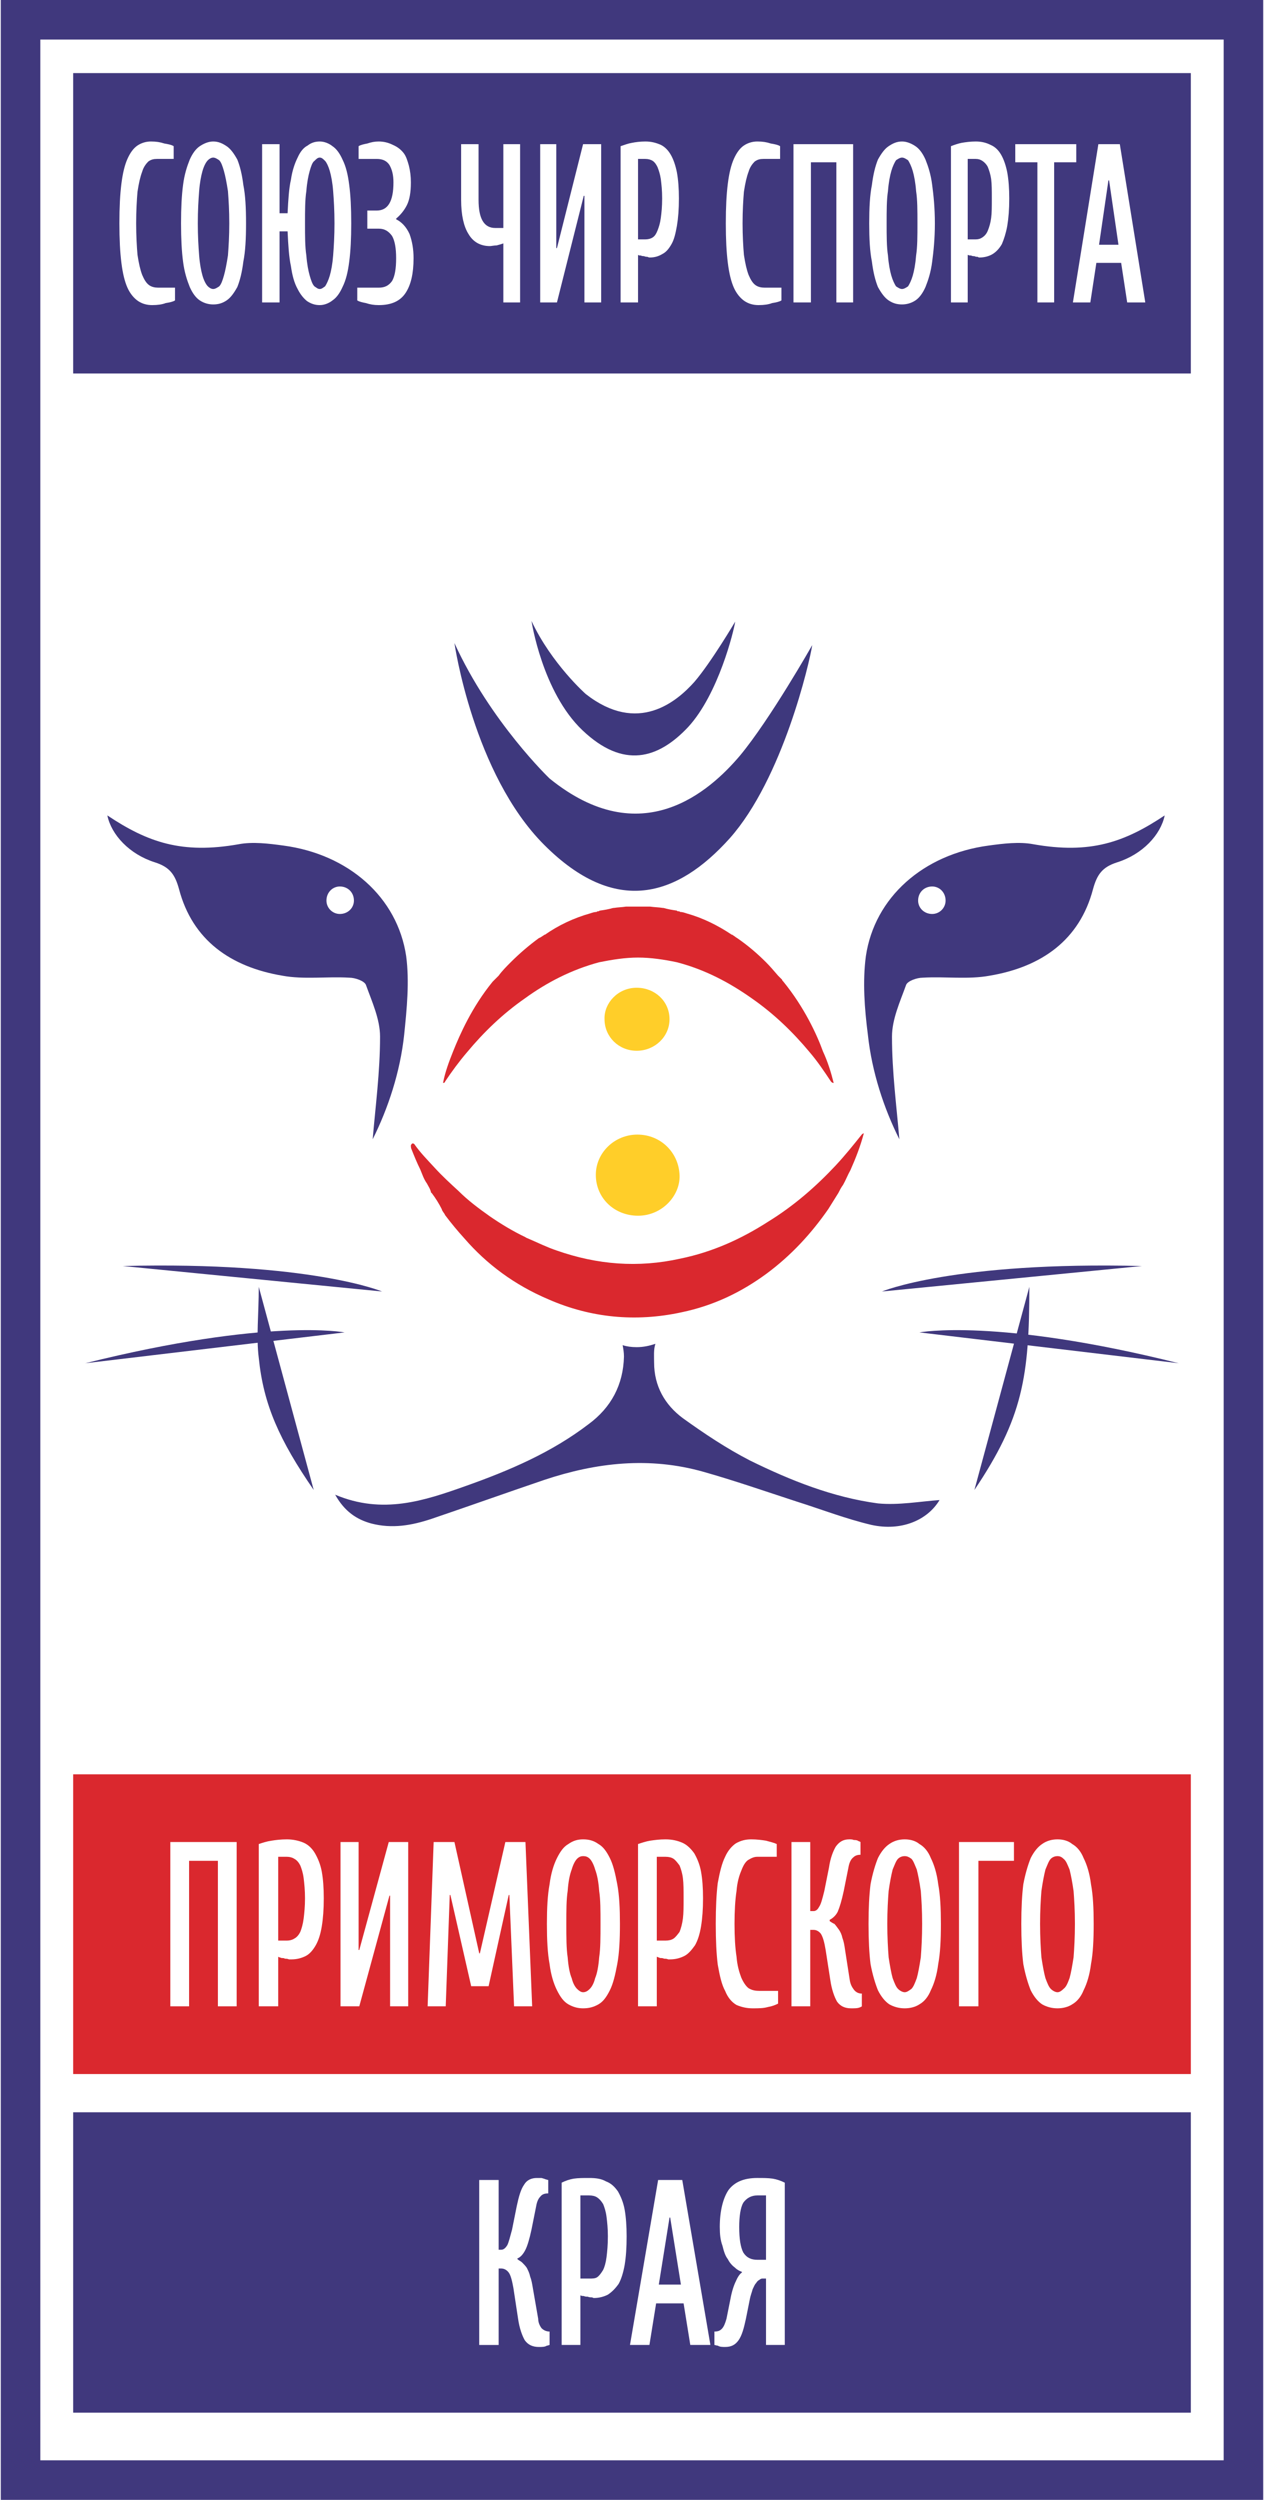 <?xml version="1.0" encoding="UTF-8"?> <!-- Creator: CorelDRAW 2021.5 --> <svg xmlns="http://www.w3.org/2000/svg" xmlns:xlink="http://www.w3.org/1999/xlink" xmlns:xodm="http://www.corel.com/coreldraw/odm/2003" xml:space="preserve" width="253px" height="500px" style="shape-rendering:geometricPrecision; text-rendering:geometricPrecision; image-rendering:optimizeQuality; fill-rule:evenodd; clip-rule:evenodd" viewBox="0 0 18.84 37.28"> <defs> <style type="text/css"> <![CDATA[ .fil6 {fill:white} .fil4 {fill:#FFCE29} .fil3 {fill:#DA282E} .fil5 {fill:#40387D} .fil7 {fill:#3E387D} .fil0 {fill:white;fill-rule:nonzero} .fil2 {fill:#DA282E;fill-rule:nonzero} .fil1 {fill:#40387D;fill-rule:nonzero} ]]> </style> </defs> <g id="Слой_x0020_1">  <polygon class="fil0" points="18.84,37.28 0,37.28 0,0 18.84,0 "></polygon> <path class="fil1" d="M0.59 36.69l17.66 0 0 -36.1 -17.66 0 0 36.1zm18.25 0.59l-18.84 0 0 -37.28 18.84 0 0 37.28z"></path> <polygon class="fil1" points="17.76,5.57 1.08,5.57 1.08,1.09 17.76,1.09 "></polygon> <polygon class="fil2" points="17.76,30.93 1.08,30.93 1.08,26.46 17.76,26.46 "></polygon> <polygon class="fil1" points="17.76,35.98 1.08,35.98 1.08,31.5 17.76,31.5 "></polygon> <g id="_105553231090240"> <path class="fil3" d="M7.07 15.4c-0.02,0.07 -0.05,0.15 -0.09,0.21 0.02,-0.07 0.05,-0.14 0.09,-0.21z"></path> <path class="fil4" d="M9.01 15.2c-0.01,-0.24 0.2,-0.47 0.48,-0.47 0.27,0 0.49,0.2 0.49,0.47 0,0.26 -0.22,0.47 -0.49,0.47 -0.27,0 -0.48,-0.21 -0.48,-0.47z"></path> <path class="fil3" d="M7.24 15.07c-0.03,0.08 -0.07,0.16 -0.12,0.23 0.02,-0.08 0.06,-0.16 0.12,-0.23z"></path> <path class="fil3" d="M7.12 15.29c-0.01,0.04 -0.02,0.08 -0.05,0.11 0,-0.04 0.02,-0.08 0.05,-0.11z"></path> <path class="fil5" d="M13.09 22.42c-0.67,-0.09 -1.3,-0.34 -1.91,-0.64 -0.35,-0.18 -0.68,-0.4 -1,-0.63 -0.27,-0.2 -0.43,-0.48 -0.43,-0.83 0,-0.08 -0.01,-0.2 0.02,-0.28 -0.09,0.03 -0.18,0.05 -0.28,0.05 -0.08,0 -0.15,-0.01 -0.21,-0.03 0.01,0.05 0.02,0.11 0.02,0.17 -0.01,0.42 -0.19,0.76 -0.53,1.01 -0.55,0.42 -1.18,0.69 -1.83,0.92 -0.62,0.22 -1.24,0.43 -1.95,0.13 0.14,0.25 0.32,0.37 0.54,0.43 0.31,0.08 0.6,0.03 0.9,-0.07 0.56,-0.19 1.12,-0.39 1.68,-0.58 0.78,-0.26 1.57,-0.35 2.38,-0.12 0.46,0.13 0.92,0.29 1.38,0.44 0.38,0.12 0.74,0.26 1.12,0.35 0.45,0.1 0.84,-0.07 1.02,-0.37 -0.29,0.02 -0.61,0.08 -0.92,0.05z"></path> <path class="fil4" d="M10.13 17.53c0.01,0.3 -0.26,0.6 -0.62,0.6 -0.35,0 -0.63,-0.26 -0.63,-0.61 0,-0.33 0.28,-0.6 0.62,-0.6 0.35,0 0.62,0.27 0.63,0.61z"></path> <path class="fil3" d="M7.87 18.47c0.14,0.06 0.28,0.13 0.43,0.18 0.6,0.21 1.21,0.26 1.84,0.12 0.49,-0.1 0.92,-0.3 1.31,-0.55 0.39,-0.24 0.72,-0.53 1.01,-0.84 0.14,-0.15 0.26,-0.3 0.38,-0.45 0.01,-0.01 0.01,-0.02 0.04,-0.03 -0.05,0.19 -0.12,0.37 -0.2,0.55 -0.04,0.07 -0.07,0.15 -0.11,0.22 -0.03,0.04 -0.05,0.08 -0.07,0.12l0 0c-0.05,0.08 -0.1,0.16 -0.15,0.24 -0.25,0.36 -0.55,0.69 -0.93,0.97 -0.37,0.27 -0.78,0.47 -1.26,0.57 -0.69,0.15 -1.36,0.08 -1.98,-0.19 -0.52,-0.22 -0.93,-0.53 -1.26,-0.91 -0.1,-0.11 -0.2,-0.23 -0.29,-0.35 -0.01,-0.03 -0.04,-0.05 -0.05,-0.09 -0.04,-0.08 -0.09,-0.16 -0.15,-0.24 -0.01,0 -0.01,-0.01 -0.01,-0.01 -0.01,-0.05 -0.04,-0.09 -0.06,-0.13 -0.05,-0.07 -0.07,-0.14 -0.1,-0.21 -0.05,-0.1 -0.09,-0.2 -0.13,-0.3 -0.01,-0.02 -0.01,-0.04 -0.01,-0.06 0.01,-0.02 0.02,-0.04 0.05,-0.02 0.09,0.13 0.2,0.24 0.31,0.36 0.11,0.12 0.23,0.23 0.35,0.34 0.14,0.14 0.3,0.26 0.47,0.38 0.16,0.11 0.34,0.22 0.53,0.31 0.01,0.01 0.02,0.01 0.04,0.02z"></path> <path class="fil5" d="M14.53 22.22c0.72,-1.07 0.82,-1.69 0.82,-3.03l-0.82 3.03z"></path> <path class="fil5" d="M4.67 22.22c-0.51,-0.74 -0.75,-1.27 -0.82,-1.97 -0.04,-0.31 0,-0.65 0,-1.06l0.82 3.03z"></path> <path class="fil1" d="M13.71 19.87c0,0 1.15,-0.22 3.87,0.46l-3.87 -0.46z"></path> <path class="fil1" d="M13.15 19.26c0,0 1.07,-0.45 3.88,-0.38l-3.88 0.38z"></path> <path class="fil1" d="M5.13 19.87c0,0 -1.14,-0.22 -3.87,0.46l3.87 -0.46z"></path> <path class="fil1" d="M5.69 19.26c0,0 -1.07,-0.45 -3.87,-0.38l3.87 0.38z"></path> <path class="fil5" d="M15.41 12.59c-0.21,-0.04 -0.45,-0.01 -0.67,0.02 -0.97,0.13 -1.7,0.77 -1.83,1.65 -0.05,0.38 -0.02,0.78 0.03,1.17 0.06,0.56 0.24,1.1 0.47,1.56 -0.04,-0.48 -0.11,-1 -0.11,-1.53 0,-0.26 0.12,-0.52 0.21,-0.77 0.02,-0.06 0.16,-0.11 0.25,-0.11 0.33,-0.02 0.68,0.03 1,-0.03 0.77,-0.13 1.34,-0.53 1.54,-1.29 0.06,-0.22 0.14,-0.33 0.36,-0.4 0.38,-0.12 0.65,-0.41 0.71,-0.7 -0.6,0.4 -1.11,0.58 -1.96,0.43z"></path> <path class="fil6" d="M14.1 13.43c0,0.11 -0.09,0.2 -0.2,0.2 -0.12,0 -0.21,-0.09 -0.21,-0.2 0,-0.12 0.09,-0.21 0.21,-0.21 0.11,0 0.2,0.09 0.2,0.21z"></path> <path class="fil5" d="M3.55 12.59c0.21,-0.04 0.45,-0.01 0.67,0.02 0.97,0.13 1.7,0.77 1.83,1.65 0.05,0.38 0.01,0.78 -0.03,1.17 -0.06,0.56 -0.24,1.1 -0.47,1.56 0.04,-0.48 0.11,-1 0.11,-1.53 0,-0.26 -0.12,-0.52 -0.21,-0.77 -0.02,-0.06 -0.16,-0.11 -0.25,-0.11 -0.33,-0.02 -0.68,0.03 -1,-0.03 -0.77,-0.13 -1.34,-0.53 -1.54,-1.29 -0.06,-0.22 -0.14,-0.33 -0.36,-0.4 -0.38,-0.12 -0.65,-0.41 -0.71,-0.7 0.6,0.4 1.11,0.58 1.96,0.43z"></path> <path class="fil6" d="M4.86 13.43c0,0.11 0.09,0.2 0.2,0.2 0.12,0 0.21,-0.09 0.21,-0.2 0,-0.12 -0.09,-0.21 -0.21,-0.21 -0.11,0 -0.2,0.09 -0.2,0.21z"></path> <path class="fil3" d="M12.27 15.68c-0.09,-0.25 -0.28,-0.66 -0.59,-1.04 -0.01,-0.01 -0.02,-0.02 -0.02,-0.03 -0.02,-0.02 -0.04,-0.04 -0.06,-0.06 -0.06,-0.07 -0.12,-0.14 -0.18,-0.2 0,0 0,0 0,0 -0.13,-0.13 -0.27,-0.25 -0.43,-0.36 -0.02,-0.01 -0.04,-0.03 -0.06,-0.04 -0.01,-0.01 -0.01,-0.01 -0.02,-0.01 -0.21,-0.14 -0.43,-0.25 -0.68,-0.32 -0.03,-0.01 -0.06,-0.02 -0.09,-0.02 -0.01,-0.01 -0.02,-0.01 -0.04,-0.01 0,0 -0.01,-0.01 -0.01,-0.01 -0.07,-0.01 -0.13,-0.02 -0.2,-0.04 0,0 -0.01,0 -0.01,0 -0.06,-0.01 -0.12,-0.01 -0.19,-0.02 -0.01,0 -0.03,0 -0.05,0 -0.04,0 -0.08,0 -0.13,0 -0.04,0 -0.08,0 -0.12,0 -0.02,0 -0.04,0 -0.06,0 -0.06,0.01 -0.12,0.01 -0.18,0.02 -0.01,0 -0.01,0 -0.01,0 -0.07,0.02 -0.13,0.03 -0.2,0.04 -0.01,0 -0.01,0.01 -0.02,0.01 -0.01,0 -0.02,0 -0.03,0.01 -0.03,0 -0.06,0.01 -0.09,0.02 -0.25,0.07 -0.48,0.18 -0.68,0.32 -0.01,0 -0.01,0 -0.02,0.01 -0.02,0.01 -0.04,0.03 -0.07,0.04 -0.15,0.11 -0.29,0.23 -0.42,0.36l0 0c-0.06,0.06 -0.13,0.13 -0.18,0.2 -0.02,0.02 -0.04,0.04 -0.06,0.06 -0.01,0.01 -0.02,0.02 -0.03,0.03 -0.31,0.38 -0.49,0.79 -0.59,1.04 -0.06,0.15 -0.12,0.31 -0.15,0.47 0.02,0 0.03,-0.01 0.03,-0.02 0.1,-0.15 0.21,-0.3 0.33,-0.44 0.25,-0.3 0.53,-0.57 0.86,-0.8 0.33,-0.24 0.7,-0.43 1.11,-0.54 0.2,-0.04 0.39,-0.07 0.58,-0.07 0.19,0 0.39,0.03 0.58,0.07 0.42,0.11 0.78,0.3 1.12,0.54 0.33,0.23 0.61,0.5 0.86,0.8 0.12,0.14 0.22,0.29 0.32,0.44 0.01,0.01 0.02,0.02 0.04,0.02 -0.04,-0.16 -0.09,-0.32 -0.16,-0.47z"></path> <path class="fil7" d="M7.92 9.26c0,0 0.16,1.06 0.76,1.63 0.61,0.58 1.13,0.43 1.58,-0.05 0.45,-0.49 0.68,-1.43 0.7,-1.57 0,0 -0.36,0.61 -0.61,0.9 -0.26,0.29 -0.84,0.79 -1.62,0.18 0,0 -0.51,-0.45 -0.81,-1.09z"></path> <path class="fil7" d="M6.77 9.59c0,0 0.28,1.95 1.34,3.01 1.06,1.06 1.98,0.78 2.77,-0.1 0.79,-0.89 1.19,-2.62 1.23,-2.88 0,0 -0.63,1.11 -1.08,1.65 -0.45,0.53 -1.47,1.45 -2.84,0.34 0,0 -0.88,-0.84 -1.42,-2.02z"></path> </g> <g id="_105553231293504"> <path class="fil0" d="M2.26 4.55c-0.08,0 -0.15,-0.02 -0.21,-0.06 -0.06,-0.04 -0.12,-0.11 -0.16,-0.2 -0.04,-0.09 -0.07,-0.21 -0.09,-0.37 -0.02,-0.16 -0.03,-0.35 -0.03,-0.59 0,-0.24 0.01,-0.43 0.03,-0.59 0.02,-0.16 0.05,-0.28 0.09,-0.37 0.04,-0.09 0.09,-0.16 0.15,-0.2 0.06,-0.04 0.13,-0.06 0.2,-0.06 0.08,0 0.14,0.01 0.2,0.03 0.06,0.01 0.11,0.02 0.14,0.04l0 0.19 -0.25 0c-0.05,0 -0.09,0.01 -0.13,0.04 -0.03,0.03 -0.07,0.08 -0.09,0.15 -0.03,0.08 -0.05,0.17 -0.07,0.3 -0.01,0.12 -0.02,0.28 -0.02,0.47 0,0.19 0.01,0.35 0.02,0.47 0.02,0.13 0.04,0.22 0.07,0.3 0.03,0.07 0.06,0.12 0.1,0.15 0.04,0.03 0.09,0.04 0.14,0.04l0.25 0 0 0.19c-0.03,0.02 -0.08,0.03 -0.14,0.04 -0.05,0.02 -0.12,0.03 -0.2,0.03z"></path> <path class="fil0" d="M3.17 4.31c0.03,0 0.06,-0.02 0.09,-0.04 0.03,-0.03 0.05,-0.09 0.07,-0.16 0.02,-0.07 0.04,-0.17 0.06,-0.3 0.01,-0.13 0.02,-0.29 0.02,-0.48 0,-0.19 -0.01,-0.35 -0.02,-0.48 -0.02,-0.13 -0.04,-0.23 -0.06,-0.3 -0.02,-0.07 -0.04,-0.13 -0.07,-0.16 -0.03,-0.02 -0.06,-0.04 -0.09,-0.04 -0.03,0 -0.06,0.02 -0.08,0.04 -0.03,0.03 -0.06,0.09 -0.08,0.16 -0.02,0.07 -0.04,0.17 -0.05,0.3 -0.01,0.13 -0.02,0.29 -0.02,0.48 0,0.19 0.01,0.35 0.02,0.48 0.01,0.13 0.03,0.23 0.05,0.3 0.02,0.07 0.05,0.13 0.08,0.16 0.02,0.02 0.05,0.04 0.08,0.04zm0 -2.2c0.08,0 0.14,0.03 0.2,0.07 0.06,0.04 0.11,0.11 0.16,0.2 0.04,0.1 0.07,0.22 0.09,0.38 0.03,0.15 0.04,0.34 0.04,0.57 0,0.23 -0.01,0.42 -0.04,0.57 -0.02,0.16 -0.05,0.28 -0.09,0.38 -0.05,0.09 -0.1,0.16 -0.16,0.2 -0.06,0.04 -0.12,0.06 -0.2,0.06 -0.07,0 -0.14,-0.02 -0.2,-0.06 -0.06,-0.04 -0.11,-0.11 -0.15,-0.2 -0.04,-0.1 -0.08,-0.22 -0.1,-0.38 -0.02,-0.15 -0.03,-0.34 -0.03,-0.57 0,-0.23 0.01,-0.42 0.03,-0.57 0.02,-0.16 0.06,-0.28 0.1,-0.38 0.04,-0.09 0.09,-0.16 0.15,-0.2 0.06,-0.04 0.13,-0.07 0.2,-0.07z"></path> <path class="fil0" d="M4.76 2.35c-0.03,0 -0.05,0.02 -0.08,0.05 -0.03,0.02 -0.05,0.08 -0.07,0.15 -0.02,0.07 -0.04,0.17 -0.05,0.3 -0.02,0.13 -0.02,0.29 -0.02,0.48 0,0.19 0,0.35 0.02,0.48 0.01,0.13 0.03,0.23 0.05,0.3 0.02,0.07 0.04,0.13 0.07,0.16 0.03,0.02 0.05,0.04 0.08,0.04 0.03,0 0.05,-0.02 0.08,-0.04 0.02,-0.03 0.05,-0.09 0.07,-0.16 0.02,-0.07 0.04,-0.17 0.05,-0.3 0.01,-0.13 0.02,-0.29 0.02,-0.48 0,-0.19 -0.01,-0.35 -0.02,-0.48 -0.01,-0.13 -0.03,-0.23 -0.05,-0.3 -0.02,-0.07 -0.05,-0.13 -0.07,-0.15 -0.03,-0.03 -0.05,-0.05 -0.08,-0.05zm0 -0.24c0.07,0 0.14,0.03 0.19,0.07 0.06,0.04 0.11,0.11 0.15,0.2 0.05,0.1 0.08,0.22 0.1,0.38 0.02,0.15 0.03,0.34 0.03,0.57 0,0.23 -0.01,0.42 -0.03,0.57 -0.02,0.16 -0.05,0.28 -0.1,0.38 -0.04,0.09 -0.09,0.16 -0.15,0.2 -0.05,0.04 -0.12,0.07 -0.19,0.07 -0.07,0 -0.13,-0.02 -0.19,-0.06 -0.05,-0.04 -0.1,-0.1 -0.14,-0.18 -0.05,-0.09 -0.08,-0.2 -0.1,-0.34 -0.03,-0.14 -0.04,-0.31 -0.05,-0.52l-0.12 0 0 1.06 -0.26 0 0 -2.36 0.26 0 0 1.03 0.12 0c0.01,-0.2 0.02,-0.37 0.05,-0.5 0.02,-0.14 0.06,-0.25 0.1,-0.33 0.04,-0.09 0.09,-0.15 0.15,-0.18 0.05,-0.04 0.11,-0.06 0.18,-0.06z"></path> <path class="fil0" d="M5.64 4.29c0.09,0 0.15,-0.03 0.2,-0.1 0.04,-0.07 0.06,-0.18 0.06,-0.34 0,-0.15 -0.02,-0.26 -0.06,-0.33 -0.05,-0.07 -0.11,-0.11 -0.2,-0.11l-0.17 0 0 -0.27 0.14 0c0.17,0 0.25,-0.14 0.25,-0.42 0,-0.11 -0.02,-0.19 -0.06,-0.26 -0.04,-0.06 -0.1,-0.09 -0.19,-0.09l-0.27 0 0 -0.19c0.03,-0.02 0.08,-0.03 0.13,-0.04 0.06,-0.02 0.11,-0.03 0.17,-0.03 0.08,0 0.15,0.02 0.21,0.05 0.07,0.03 0.12,0.07 0.16,0.12 0.04,0.05 0.06,0.12 0.08,0.19 0.02,0.08 0.03,0.16 0.03,0.25 0,0.15 -0.02,0.26 -0.06,0.34 -0.04,0.08 -0.1,0.15 -0.16,0.2l0 0.01c0.08,0.04 0.15,0.11 0.2,0.22 0.04,0.11 0.06,0.23 0.06,0.36 0,0.23 -0.04,0.4 -0.12,0.52 -0.08,0.12 -0.21,0.18 -0.4,0.18 -0.07,0 -0.13,-0.01 -0.19,-0.03 -0.05,-0.01 -0.1,-0.02 -0.13,-0.04l0 -0.19 0.32 0z"></path> <path class="fil0" d="M7.3 3.67c-0.14,0 -0.25,-0.06 -0.32,-0.18 -0.07,-0.11 -0.11,-0.28 -0.11,-0.51l0 -0.83 0.26 0 0 0.83c0,0.28 0.08,0.42 0.25,0.42l0.12 0 0 -1.25 0.25 0 0 2.36 -0.25 0 0 -0.88c-0.03,0.01 -0.06,0.02 -0.1,0.03 -0.04,0 -0.08,0.01 -0.1,0.01z"></path> <polygon class="fil0" points="8.3,4.51 8.05,4.51 8.05,2.15 8.29,2.15 8.29,3.7 8.3,3.7 8.69,2.15 8.96,2.15 8.96,4.51 8.71,4.51 8.71,2.92 8.7,2.92 "></polygon> <path class="fil0" d="M9.62 3.57c0.04,0 0.08,-0.01 0.11,-0.03 0.03,-0.02 0.05,-0.05 0.07,-0.1 0.02,-0.05 0.04,-0.11 0.05,-0.19 0.01,-0.07 0.02,-0.17 0.02,-0.29 0,-0.12 -0.01,-0.21 -0.02,-0.29 -0.01,-0.07 -0.03,-0.13 -0.05,-0.18 -0.02,-0.04 -0.04,-0.07 -0.07,-0.09 -0.03,-0.02 -0.07,-0.03 -0.11,-0.03l-0.11 0 0 1.2 0.11 0zm-0.11 0.94l-0.26 0 0 -2.33c0.06,-0.02 0.11,-0.04 0.17,-0.05 0.05,-0.01 0.12,-0.02 0.2,-0.02 0.09,0 0.16,0.02 0.23,0.05 0.06,0.03 0.11,0.08 0.15,0.15 0.04,0.07 0.07,0.16 0.09,0.26 0.02,0.11 0.03,0.24 0.03,0.39 0,0.16 -0.01,0.29 -0.03,0.41 -0.02,0.11 -0.04,0.2 -0.08,0.27 -0.04,0.07 -0.08,0.12 -0.14,0.15 -0.05,0.03 -0.11,0.05 -0.18,0.05 -0.01,0 -0.02,0 -0.04,-0.01 -0.01,0 -0.03,0 -0.05,-0.01 -0.01,0 -0.03,0 -0.05,-0.01 -0.02,0 -0.03,0 -0.04,-0.01l0 0.71z"></path> <path class="fil0" d="M11.31 4.55c-0.08,0 -0.15,-0.02 -0.21,-0.06 -0.06,-0.04 -0.12,-0.11 -0.16,-0.2 -0.04,-0.09 -0.07,-0.21 -0.09,-0.37 -0.02,-0.16 -0.03,-0.35 -0.03,-0.59 0,-0.24 0.01,-0.43 0.03,-0.59 0.02,-0.16 0.05,-0.28 0.09,-0.37 0.04,-0.09 0.09,-0.16 0.15,-0.2 0.06,-0.04 0.13,-0.06 0.2,-0.06 0.08,0 0.14,0.01 0.2,0.03 0.06,0.01 0.11,0.02 0.14,0.04l0 0.19 -0.25 0c-0.05,0 -0.09,0.01 -0.13,0.04 -0.03,0.03 -0.07,0.08 -0.09,0.15 -0.03,0.08 -0.05,0.17 -0.07,0.3 -0.01,0.12 -0.02,0.28 -0.02,0.47 0,0.19 0.01,0.35 0.02,0.47 0.02,0.13 0.04,0.22 0.07,0.3 0.03,0.07 0.06,0.12 0.1,0.15 0.04,0.03 0.09,0.04 0.14,0.04l0.25 0 0 0.19c-0.03,0.02 -0.08,0.03 -0.14,0.04 -0.05,0.02 -0.12,0.03 -0.2,0.03z"></path> <polygon class="fil0" points="12.72,2.15 12.72,4.51 12.47,4.51 12.47,2.42 12.09,2.42 12.09,4.51 11.83,4.51 11.83,2.15 "></polygon> <path class="fil0" d="M13.45 4.31c0.03,0 0.06,-0.02 0.09,-0.04 0.02,-0.03 0.05,-0.09 0.07,-0.16 0.02,-0.07 0.04,-0.17 0.05,-0.3 0.02,-0.13 0.02,-0.29 0.02,-0.48 0,-0.19 0,-0.35 -0.02,-0.48 -0.01,-0.13 -0.03,-0.23 -0.05,-0.3 -0.02,-0.07 -0.05,-0.13 -0.07,-0.16 -0.03,-0.02 -0.06,-0.04 -0.09,-0.04 -0.03,0 -0.06,0.02 -0.09,0.04 -0.02,0.03 -0.05,0.09 -0.07,0.16 -0.02,0.07 -0.04,0.17 -0.05,0.3 -0.02,0.13 -0.02,0.29 -0.02,0.48 0,0.19 0,0.35 0.02,0.48 0.01,0.13 0.03,0.23 0.05,0.3 0.02,0.07 0.05,0.13 0.07,0.16 0.03,0.02 0.06,0.04 0.09,0.04zm0 -2.2c0.07,0 0.14,0.03 0.2,0.07 0.06,0.04 0.11,0.11 0.15,0.2 0.04,0.1 0.08,0.22 0.1,0.38 0.02,0.15 0.04,0.34 0.04,0.57 0,0.23 -0.02,0.42 -0.04,0.57 -0.02,0.16 -0.06,0.28 -0.1,0.38 -0.04,0.09 -0.09,0.16 -0.15,0.2 -0.06,0.04 -0.13,0.06 -0.2,0.06 -0.08,0 -0.14,-0.02 -0.2,-0.06 -0.06,-0.04 -0.11,-0.11 -0.16,-0.2 -0.04,-0.1 -0.07,-0.22 -0.09,-0.38 -0.03,-0.15 -0.04,-0.34 -0.04,-0.57 0,-0.23 0.01,-0.42 0.04,-0.57 0.02,-0.16 0.05,-0.28 0.09,-0.38 0.05,-0.09 0.1,-0.16 0.16,-0.2 0.06,-0.04 0.12,-0.07 0.2,-0.07z"></path> <path class="fil0" d="M14.55 3.57c0.04,0 0.07,-0.01 0.1,-0.03 0.03,-0.02 0.06,-0.05 0.08,-0.1 0.02,-0.05 0.04,-0.11 0.05,-0.19 0.01,-0.07 0.01,-0.17 0.01,-0.29 0,-0.12 0,-0.21 -0.01,-0.29 -0.01,-0.07 -0.03,-0.13 -0.05,-0.18 -0.02,-0.04 -0.05,-0.07 -0.08,-0.09 -0.03,-0.02 -0.06,-0.03 -0.1,-0.03l-0.12 0 0 1.2 0.12 0zm-0.12 0.94l-0.25 0 0 -2.33c0.05,-0.02 0.11,-0.04 0.16,-0.05 0.06,-0.01 0.13,-0.02 0.21,-0.02 0.09,0 0.16,0.02 0.22,0.05 0.07,0.03 0.12,0.08 0.16,0.15 0.04,0.07 0.07,0.16 0.09,0.26 0.02,0.11 0.03,0.24 0.03,0.39 0,0.16 -0.01,0.29 -0.03,0.41 -0.02,0.11 -0.05,0.2 -0.08,0.27 -0.04,0.07 -0.09,0.12 -0.14,0.15 -0.05,0.03 -0.12,0.05 -0.19,0.05 -0.01,0 -0.02,0 -0.03,-0.01 -0.02,0 -0.03,0 -0.05,-0.01 -0.02,0 -0.03,0 -0.05,-0.01 -0.02,0 -0.03,0 -0.05,-0.01l0 0.71z"></path> <polygon class="fil0" points="15.14,2.15 16.05,2.15 16.05,2.42 15.72,2.42 15.72,4.51 15.47,4.51 15.47,2.42 15.14,2.42 "></polygon> <path class="fil0" d="M16.54 2.69l-0.01 0 -0.14 0.96 0.29 0 -0.14 -0.96zm-0.19 1.23l-0.09 0.59 -0.26 0 0.38 -2.36 0.32 0 0.38 2.36 -0.27 0 -0.09 -0.59 -0.37 0z"></path> </g> <g id="_105553231236064"> <path class="fil0" d="M7.71 33.69c0.02,0.02 0.05,0.03 0.07,0.05 0.02,0.02 0.05,0.05 0.07,0.08 0.02,0.04 0.04,0.08 0.05,0.13 0.02,0.05 0.03,0.11 0.04,0.17l0.08 0.46c0,0.05 0.02,0.1 0.05,0.14 0.03,0.03 0.07,0.05 0.12,0.05l0 0.2c-0.01,0 -0.02,0.01 -0.04,0.01 -0.03,0.02 -0.07,0.02 -0.12,0.02 -0.09,0 -0.16,-0.03 -0.21,-0.1 -0.04,-0.07 -0.08,-0.18 -0.1,-0.32l-0.07 -0.46c-0.02,-0.11 -0.04,-0.19 -0.07,-0.23 -0.03,-0.04 -0.07,-0.06 -0.11,-0.06l-0.04 0 0 1.14 -0.29 0 0 -2.46 0.29 0 0 1.04 0.04 0c0.03,0 0.06,-0.02 0.09,-0.07 0.02,-0.04 0.04,-0.12 0.07,-0.23l0.07 -0.35c0.03,-0.14 0.06,-0.25 0.11,-0.32 0.04,-0.07 0.11,-0.1 0.19,-0.1 0.03,0 0.05,0 0.07,0 0.03,0.01 0.04,0.01 0.06,0.02 0.01,0 0.03,0.01 0.04,0.01l0 0.2c-0.05,0 -0.09,0.01 -0.12,0.05 -0.03,0.03 -0.05,0.08 -0.06,0.14l-0.07 0.35c-0.03,0.14 -0.06,0.24 -0.09,0.3 -0.03,0.06 -0.07,0.11 -0.12,0.13l0 0.01z"></path> <path class="fil0" d="M8.78 33.98c0.05,0 0.09,0 0.12,-0.02 0.03,-0.02 0.06,-0.06 0.09,-0.11 0.02,-0.04 0.04,-0.11 0.05,-0.19 0.01,-0.08 0.02,-0.18 0.02,-0.31 0,-0.12 -0.01,-0.21 -0.02,-0.29 -0.01,-0.08 -0.03,-0.14 -0.05,-0.19 -0.03,-0.05 -0.06,-0.08 -0.09,-0.1 -0.03,-0.02 -0.07,-0.03 -0.12,-0.03l-0.13 0 0 1.24 0.13 0zm-0.13 0.99l-0.28 0 0 -2.42c0.06,-0.03 0.12,-0.05 0.18,-0.06 0.07,-0.01 0.14,-0.01 0.23,-0.01 0.1,0 0.18,0.01 0.25,0.05 0.08,0.03 0.13,0.08 0.18,0.15 0.04,0.07 0.08,0.16 0.1,0.27 0.02,0.11 0.03,0.25 0.03,0.4 0,0.17 -0.01,0.31 -0.03,0.43 -0.02,0.11 -0.05,0.21 -0.09,0.28 -0.05,0.07 -0.1,0.12 -0.16,0.16 -0.06,0.03 -0.13,0.05 -0.21,0.05 -0.01,0 -0.02,-0.01 -0.03,-0.01 -0.02,0 -0.04,0 -0.06,-0.01 -0.02,0 -0.04,0 -0.06,-0.01 -0.02,0 -0.03,0 -0.05,-0.01l0 0.74z"></path> <path class="fil0" d="M9.99 33.07l-0.01 0 -0.16 1 0.33 0 -0.16 -1zm-0.21 1.28l-0.1 0.62 -0.29 0 0.42 -2.46 0.36 0 0.42 2.46 -0.3 0 -0.1 -0.62 -0.41 0z"></path> <path class="fil0" d="M11.42 33.7l0 -0.96 -0.13 0c-0.09,0 -0.16,0.04 -0.21,0.11 -0.04,0.07 -0.06,0.2 -0.06,0.36 0,0.18 0.02,0.3 0.06,0.38 0.05,0.08 0.12,0.11 0.21,0.11l0.13 0zm-0.36 0.18c-0.03,-0.01 -0.07,-0.03 -0.1,-0.06 -0.04,-0.03 -0.08,-0.07 -0.11,-0.13 -0.04,-0.05 -0.06,-0.12 -0.08,-0.2 -0.03,-0.08 -0.04,-0.17 -0.04,-0.28 0,-0.24 0.05,-0.43 0.13,-0.55 0.09,-0.12 0.23,-0.18 0.43,-0.18 0.09,0 0.16,0 0.23,0.01 0.06,0.01 0.12,0.03 0.18,0.06l0 2.42 -0.28 0 0 -0.99 -0.06 0c-0.01,0 -0.03,0.01 -0.04,0.02 -0.02,0.01 -0.03,0.02 -0.05,0.05 -0.02,0.02 -0.03,0.05 -0.05,0.09 -0.01,0.04 -0.03,0.09 -0.04,0.14l-0.06 0.3c-0.03,0.14 -0.06,0.25 -0.11,0.32 -0.05,0.07 -0.11,0.1 -0.2,0.1 -0.04,0 -0.08,0 -0.11,-0.02 -0.02,0 -0.04,-0.01 -0.05,-0.01l0 -0.2c0.05,0 0.08,-0.01 0.11,-0.04 0.03,-0.03 0.05,-0.08 0.07,-0.15l0.06 -0.3c0.02,-0.11 0.05,-0.2 0.08,-0.26 0.03,-0.07 0.06,-0.11 0.09,-0.13l0 -0.01z"></path> </g> <g id="_105553231217408"> <polygon class="fil0" points="3.52,27.47 3.52,29.92 3.24,29.92 3.24,27.75 2.81,27.75 2.81,29.92 2.53,29.92 2.53,27.47 "></polygon> <path class="fil0" d="M4.27 28.94c0.04,0 0.08,-0.01 0.11,-0.03 0.04,-0.02 0.07,-0.06 0.09,-0.1 0.02,-0.05 0.04,-0.12 0.05,-0.2 0.01,-0.08 0.02,-0.18 0.02,-0.3 0,-0.12 -0.01,-0.22 -0.02,-0.3 -0.01,-0.08 -0.03,-0.14 -0.05,-0.19 -0.02,-0.04 -0.05,-0.08 -0.09,-0.1 -0.03,-0.02 -0.07,-0.03 -0.11,-0.03l-0.13 0 0 1.25 0.13 0zm-0.13 0.98l-0.29 0 0 -2.42c0.06,-0.02 0.12,-0.04 0.19,-0.05 0.06,-0.01 0.14,-0.02 0.23,-0.02 0.09,0 0.18,0.02 0.25,0.05 0.07,0.03 0.13,0.09 0.17,0.16 0.04,0.07 0.08,0.16 0.1,0.27 0.02,0.11 0.03,0.24 0.03,0.4 0,0.16 -0.01,0.3 -0.03,0.42 -0.02,0.12 -0.05,0.21 -0.09,0.28 -0.04,0.07 -0.09,0.13 -0.15,0.16 -0.06,0.03 -0.13,0.05 -0.21,0.05 -0.01,0 -0.03,0 -0.04,0 -0.02,-0.01 -0.04,-0.01 -0.06,-0.01 -0.01,-0.01 -0.03,-0.01 -0.05,-0.01 -0.02,-0.01 -0.04,-0.01 -0.05,-0.02l0 0.74z"></path> <polygon class="fil0" points="5.35,29.92 5.07,29.92 5.07,27.47 5.34,27.47 5.34,29.08 5.35,29.08 5.79,27.47 6.08,27.47 6.08,29.92 5.81,29.92 5.81,28.27 5.8,28.27 "></polygon> <polygon class="fil0" points="6.77,27.47 7.14,29.13 7.15,29.13 7.53,27.47 7.83,27.47 7.93,29.92 7.66,29.92 7.59,28.26 7.58,28.26 7.28,29.62 7.02,29.62 6.71,28.26 6.7,28.26 6.64,29.92 6.37,29.92 6.46,27.47 "></polygon> <path class="fil0" d="M8.69 29.71c0.04,0 0.07,-0.02 0.1,-0.05 0.03,-0.03 0.06,-0.08 0.08,-0.16 0.03,-0.07 0.05,-0.18 0.06,-0.31 0.02,-0.13 0.02,-0.3 0.02,-0.5 0,-0.2 0,-0.36 -0.02,-0.49 -0.01,-0.14 -0.03,-0.24 -0.06,-0.32 -0.02,-0.07 -0.05,-0.13 -0.08,-0.16 -0.03,-0.03 -0.06,-0.04 -0.1,-0.04 -0.03,0 -0.06,0.01 -0.09,0.04 -0.03,0.03 -0.06,0.09 -0.08,0.16 -0.03,0.08 -0.05,0.18 -0.06,0.32 -0.02,0.13 -0.02,0.29 -0.02,0.49 0,0.2 0,0.37 0.02,0.5 0.01,0.13 0.03,0.24 0.06,0.31 0.02,0.08 0.05,0.13 0.08,0.16 0.03,0.03 0.06,0.05 0.09,0.05zm0 -2.28c0.09,0 0.16,0.02 0.23,0.07 0.07,0.04 0.12,0.11 0.17,0.21 0.05,0.1 0.08,0.23 0.11,0.39 0.03,0.16 0.04,0.36 0.04,0.59 0,0.24 -0.01,0.44 -0.04,0.6 -0.03,0.16 -0.06,0.29 -0.11,0.39 -0.05,0.1 -0.1,0.17 -0.17,0.21 -0.07,0.04 -0.14,0.06 -0.23,0.06 -0.08,0 -0.15,-0.02 -0.22,-0.06 -0.07,-0.04 -0.12,-0.11 -0.17,-0.21 -0.05,-0.1 -0.09,-0.23 -0.11,-0.39 -0.03,-0.16 -0.04,-0.36 -0.04,-0.6 0,-0.23 0.01,-0.43 0.04,-0.59 0.02,-0.16 0.06,-0.29 0.11,-0.39 0.05,-0.1 0.1,-0.17 0.17,-0.21 0.07,-0.05 0.14,-0.07 0.22,-0.07z"></path> <path class="fil0" d="M9.92 28.94c0.05,0 0.09,-0.01 0.12,-0.03 0.03,-0.02 0.06,-0.06 0.09,-0.1 0.02,-0.05 0.04,-0.12 0.05,-0.2 0.01,-0.08 0.01,-0.18 0.01,-0.3 0,-0.12 0,-0.22 -0.01,-0.3 -0.01,-0.08 -0.03,-0.14 -0.05,-0.19 -0.03,-0.04 -0.06,-0.08 -0.09,-0.1 -0.03,-0.02 -0.07,-0.03 -0.12,-0.03l-0.13 0 0 1.25 0.13 0zm-0.13 0.98l-0.28 0 0 -2.42c0.06,-0.02 0.12,-0.04 0.18,-0.05 0.07,-0.01 0.14,-0.02 0.23,-0.02 0.1,0 0.18,0.02 0.25,0.05 0.07,0.03 0.13,0.09 0.18,0.16 0.04,0.07 0.08,0.16 0.1,0.27 0.02,0.11 0.03,0.24 0.03,0.4 0,0.16 -0.01,0.3 -0.03,0.42 -0.02,0.12 -0.05,0.21 -0.09,0.28 -0.05,0.07 -0.1,0.13 -0.16,0.16 -0.06,0.03 -0.13,0.05 -0.21,0.05 -0.01,0 -0.02,0 -0.03,0 -0.02,-0.01 -0.04,-0.01 -0.06,-0.01 -0.02,-0.01 -0.04,-0.01 -0.06,-0.01 -0.02,-0.01 -0.03,-0.01 -0.05,-0.02l0 0.74z"></path> <path class="fil0" d="M11.22 29.95c-0.09,0 -0.17,-0.02 -0.24,-0.05 -0.07,-0.04 -0.13,-0.11 -0.17,-0.21 -0.05,-0.09 -0.08,-0.22 -0.11,-0.39 -0.02,-0.16 -0.03,-0.36 -0.03,-0.61 0,-0.24 0.01,-0.45 0.03,-0.61 0.03,-0.16 0.06,-0.29 0.11,-0.39 0.04,-0.09 0.1,-0.16 0.16,-0.2 0.07,-0.04 0.14,-0.06 0.23,-0.06 0.08,0 0.16,0.01 0.22,0.02 0.07,0.02 0.12,0.03 0.16,0.05l0 0.19 -0.29 0c-0.05,0 -0.09,0.02 -0.14,0.05 -0.04,0.03 -0.07,0.08 -0.1,0.16 -0.03,0.07 -0.06,0.17 -0.07,0.3 -0.02,0.13 -0.03,0.3 -0.03,0.49 0,0.2 0.01,0.36 0.03,0.49 0.01,0.13 0.04,0.23 0.07,0.31 0.03,0.07 0.07,0.13 0.11,0.16 0.05,0.03 0.1,0.04 0.16,0.04l0.28 0 0 0.19c-0.04,0.02 -0.09,0.04 -0.15,0.05 -0.07,0.02 -0.14,0.02 -0.23,0.02z"></path> <path class="fil0" d="M12.37 28.65c0.02,0.01 0.04,0.03 0.07,0.04 0.02,0.02 0.04,0.05 0.07,0.09 0.02,0.03 0.04,0.07 0.05,0.12 0.02,0.05 0.03,0.11 0.04,0.18l0.07 0.45c0.01,0.06 0.03,0.1 0.06,0.14 0.03,0.04 0.07,0.06 0.12,0.06l0 0.19c-0.01,0.01 -0.02,0.01 -0.04,0.02 -0.03,0.01 -0.07,0.01 -0.12,0.01 -0.09,0 -0.16,-0.03 -0.21,-0.1 -0.04,-0.07 -0.08,-0.18 -0.1,-0.32l-0.07 -0.45c-0.02,-0.12 -0.04,-0.19 -0.07,-0.24 -0.03,-0.04 -0.07,-0.06 -0.11,-0.06l-0.05 0 0 1.14 -0.28 0 0 -2.45 0.28 0 0 1.03 0.05 0c0.03,0 0.06,-0.02 0.08,-0.06 0.03,-0.04 0.05,-0.12 0.08,-0.24l0.07 -0.35c0.02,-0.14 0.06,-0.24 0.1,-0.31 0.05,-0.07 0.11,-0.11 0.2,-0.11 0.03,0 0.05,0 0.07,0.01 0.02,0 0.04,0 0.06,0.01 0.01,0.01 0.03,0.01 0.04,0.02l0 0.19c-0.06,0 -0.09,0.02 -0.12,0.05 -0.03,0.03 -0.05,0.08 -0.06,0.14l-0.07 0.35c-0.03,0.14 -0.06,0.24 -0.09,0.31 -0.03,0.06 -0.08,0.1 -0.12,0.12l0 0.02z"></path> <path class="fil0" d="M13.49 29.71c0.03,0 0.06,-0.02 0.1,-0.05 0.03,-0.03 0.05,-0.08 0.08,-0.16 0.02,-0.07 0.04,-0.18 0.06,-0.31 0.01,-0.13 0.02,-0.3 0.02,-0.5 0,-0.2 -0.01,-0.36 -0.02,-0.49 -0.02,-0.14 -0.04,-0.24 -0.06,-0.32 -0.03,-0.07 -0.05,-0.13 -0.08,-0.16 -0.04,-0.03 -0.07,-0.04 -0.1,-0.04 -0.03,0 -0.07,0.01 -0.1,0.04 -0.03,0.03 -0.05,0.09 -0.08,0.16 -0.02,0.08 -0.04,0.18 -0.06,0.32 -0.01,0.13 -0.02,0.29 -0.02,0.49 0,0.2 0.01,0.37 0.02,0.5 0.02,0.13 0.04,0.24 0.06,0.31 0.03,0.08 0.05,0.13 0.08,0.16 0.03,0.03 0.07,0.05 0.1,0.05zm0 -2.28c0.08,0 0.16,0.02 0.22,0.07 0.07,0.04 0.13,0.11 0.17,0.21 0.05,0.1 0.09,0.23 0.11,0.39 0.03,0.16 0.04,0.36 0.04,0.59 0,0.24 -0.01,0.44 -0.04,0.6 -0.02,0.16 -0.06,0.29 -0.11,0.39 -0.04,0.1 -0.1,0.17 -0.17,0.21 -0.06,0.04 -0.14,0.06 -0.22,0.06 -0.08,0 -0.16,-0.02 -0.23,-0.06 -0.06,-0.04 -0.12,-0.11 -0.17,-0.21 -0.04,-0.1 -0.08,-0.23 -0.11,-0.39 -0.02,-0.16 -0.03,-0.36 -0.03,-0.6 0,-0.23 0.01,-0.43 0.03,-0.59 0.03,-0.16 0.07,-0.29 0.11,-0.39 0.05,-0.1 0.11,-0.17 0.17,-0.21 0.07,-0.05 0.15,-0.07 0.23,-0.07z"></path> <polygon class="fil0" points="14.3,27.47 15.12,27.47 15.12,27.75 14.59,27.75 14.59,29.92 14.3,29.92 "></polygon> <path class="fil0" d="M15.77 29.71c0.03,0 0.06,-0.02 0.09,-0.05 0.04,-0.03 0.06,-0.08 0.09,-0.16 0.02,-0.07 0.04,-0.18 0.06,-0.31 0.01,-0.13 0.02,-0.3 0.02,-0.5 0,-0.2 -0.01,-0.36 -0.02,-0.49 -0.02,-0.14 -0.04,-0.24 -0.06,-0.32 -0.03,-0.07 -0.05,-0.13 -0.09,-0.16 -0.03,-0.03 -0.06,-0.04 -0.09,-0.04 -0.03,0 -0.07,0.01 -0.1,0.04 -0.03,0.03 -0.05,0.09 -0.08,0.16 -0.02,0.08 -0.04,0.18 -0.06,0.32 -0.01,0.13 -0.02,0.29 -0.02,0.49 0,0.2 0.01,0.37 0.02,0.5 0.02,0.13 0.04,0.24 0.06,0.31 0.03,0.08 0.05,0.13 0.08,0.16 0.03,0.03 0.07,0.05 0.1,0.05zm0 -2.28c0.08,0 0.16,0.02 0.22,0.07 0.07,0.04 0.13,0.11 0.17,0.21 0.05,0.1 0.09,0.23 0.11,0.39 0.03,0.16 0.04,0.36 0.04,0.59 0,0.24 -0.01,0.44 -0.04,0.6 -0.02,0.16 -0.06,0.29 -0.11,0.39 -0.04,0.1 -0.1,0.17 -0.17,0.21 -0.06,0.04 -0.14,0.06 -0.22,0.06 -0.08,0 -0.16,-0.02 -0.23,-0.06 -0.06,-0.04 -0.12,-0.11 -0.17,-0.21 -0.04,-0.1 -0.08,-0.23 -0.11,-0.39 -0.02,-0.16 -0.03,-0.36 -0.03,-0.6 0,-0.23 0.01,-0.43 0.03,-0.59 0.03,-0.16 0.07,-0.29 0.11,-0.39 0.05,-0.1 0.11,-0.17 0.17,-0.21 0.07,-0.05 0.15,-0.07 0.23,-0.07z"></path> </g> </g> </svg> 